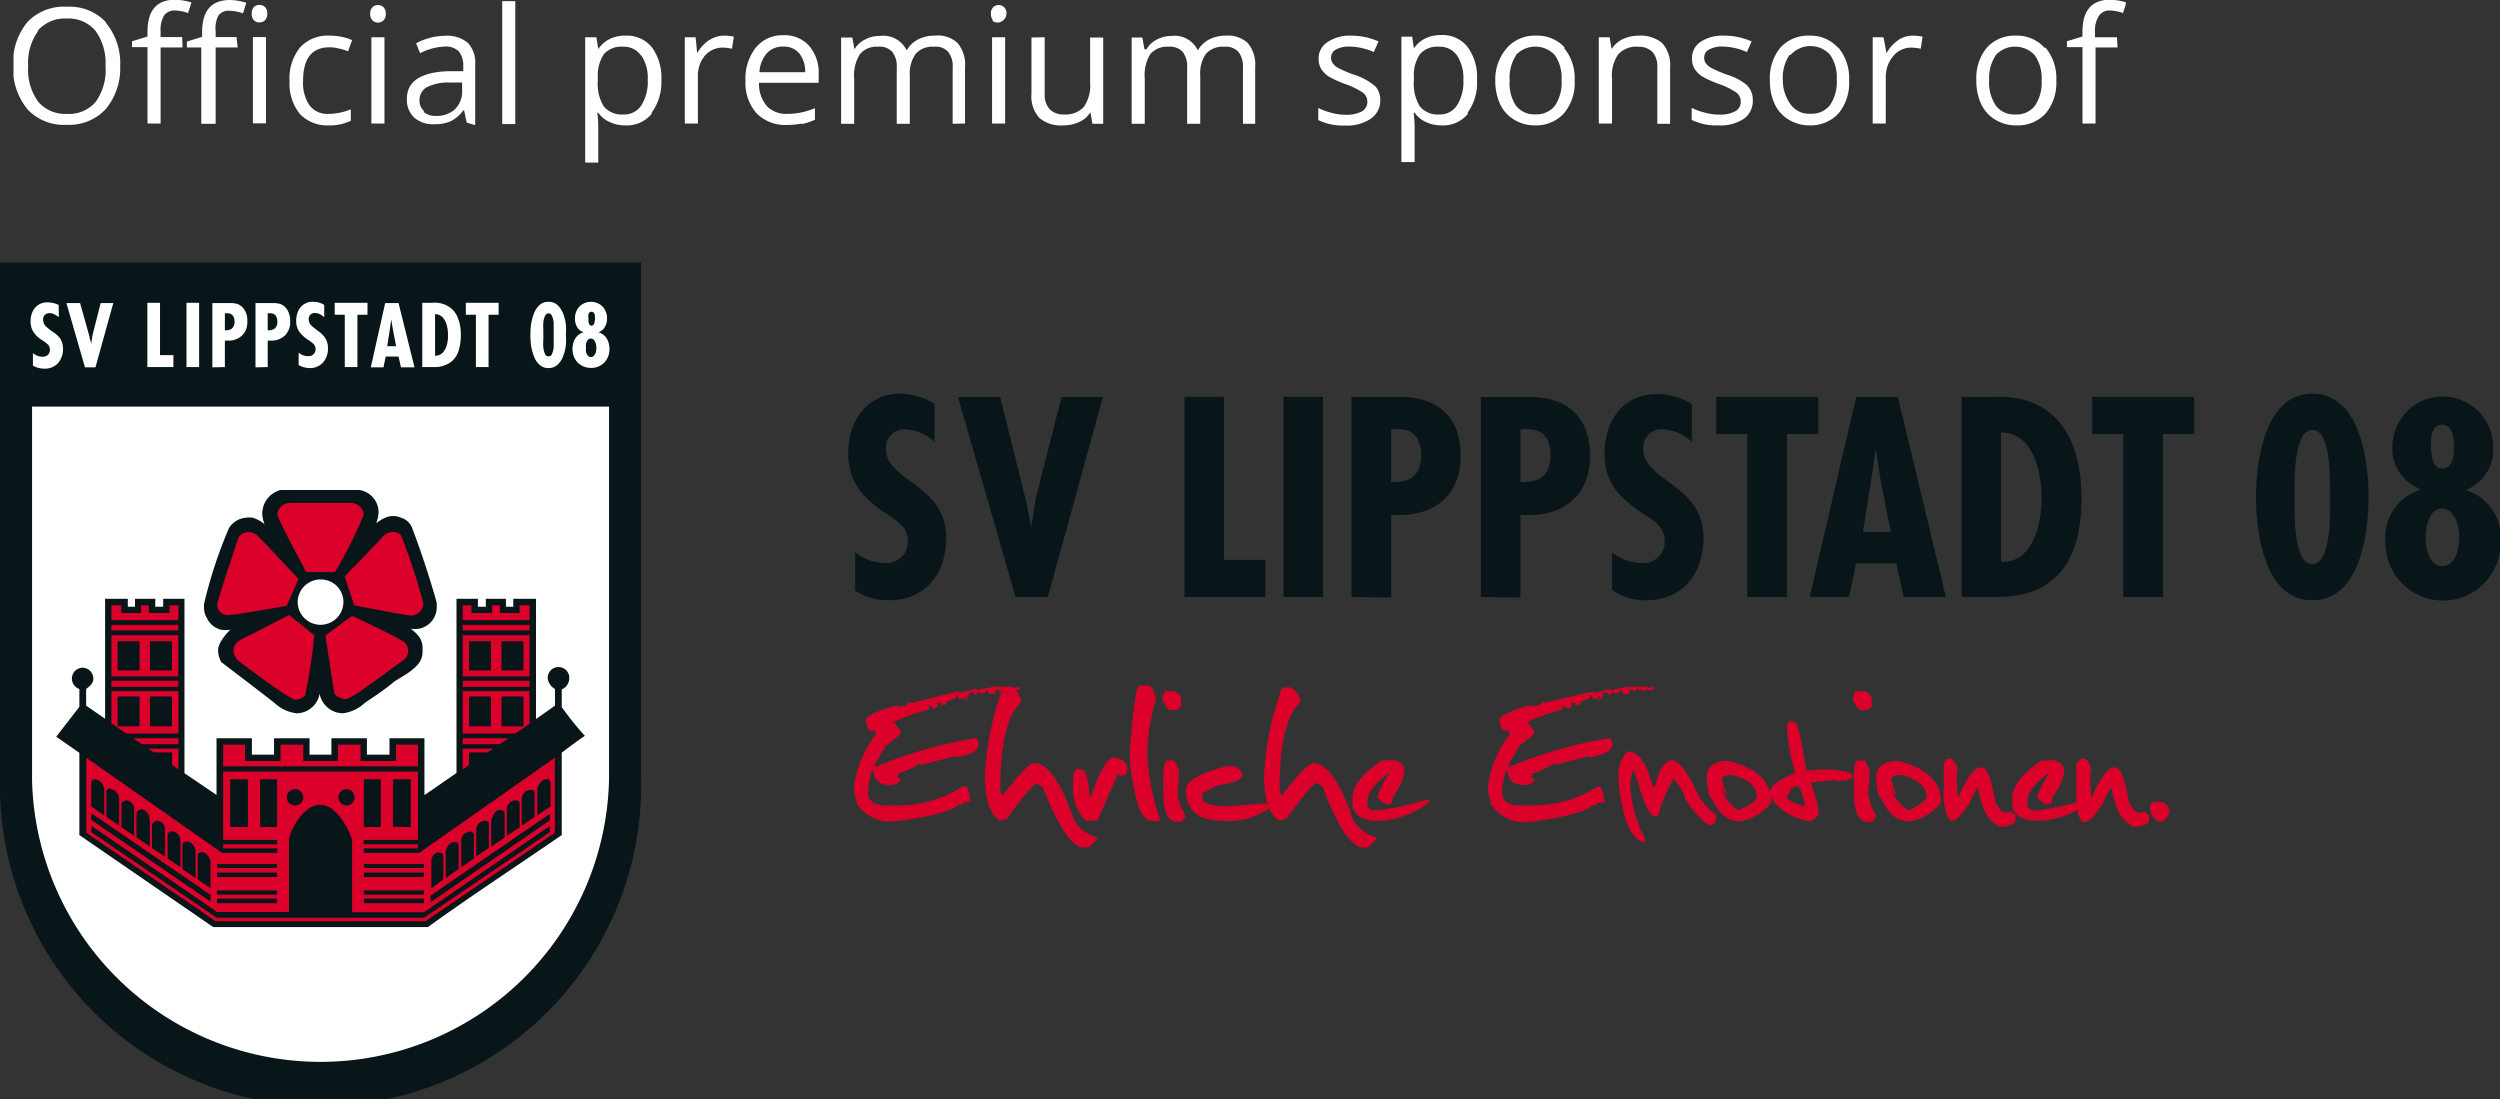 <svg id="Ebene_1" data-name="Ebene 1" xmlns="http://www.w3.org/2000/svg" xmlns:xlink="http://www.w3.org/1999/xlink" viewBox="0 0 173.88 76.45"><rect x="0" y="0" width="173.88" height="76.45" fill="#333333" stroke="none"/><defs><style>.cls-1{fill:none;}.cls-2{clip-path:url(#clip-path);}.cls-3{clip-path:url(#clip-path-2);}.cls-4{fill:#fff;}.cls-5{clip-path:url(#clip-path-3);}.cls-6{fill:#081519;}.cls-7{fill:#db002a;}</style><clipPath id="clip-path" transform="translate(-1 -1.92)"><rect class="cls-1" x="1" y="1.92" width="173.88" height="76.45"/></clipPath><clipPath id="clip-path-2" transform="translate(-1 -1.92)"><rect class="cls-1" x="1.94" y="1.92" width="146.91" height="11.31"/></clipPath><clipPath id="clip-path-3" transform="translate(-1 -1.92)"><rect class="cls-1" x="1" y="20.18" width="173.88" height="58.19"/></clipPath></defs><title>SVLippstadt08-LogoText_EN</title><g class="cls-2"><g class="cls-3"><path class="cls-4" d="M148.24,4.51h-1.53V4.12A1.86,1.86,0,0,1,147,3a.87.87,0,0,1,.76-.35,2.85,2.85,0,0,1,.9.18l.24-.74a4.29,4.29,0,0,0-1.12-.19c-1.29,0-1.94.74-1.94,2.22v.34l-1.08.33v.41h1.08v5.31h.91V5.22h1.53ZM139.8,5.76a1.85,1.85,0,0,1,2.72,0A2.8,2.8,0,0,1,143,7.51a2.87,2.87,0,0,1-.47,1.77,1.61,1.61,0,0,1-1.36.6,1.57,1.57,0,0,1-1.35-.61,2.84,2.84,0,0,1-.47-1.76,2.86,2.86,0,0,1,.46-1.75m3.39-.52a2.56,2.56,0,0,0-2-.84,2.59,2.59,0,0,0-2,.82,3.32,3.32,0,0,0-.74,2.29,3.73,3.73,0,0,0,.34,1.66,2.46,2.46,0,0,0,1,1.09,2.73,2.73,0,0,0,1.43.38,2.62,2.62,0,0,0,2.05-.83,3.33,3.33,0,0,0,.74-2.3,3.33,3.33,0,0,0-.74-2.27m-10.26-.52a2.54,2.54,0,0,0-.81.9h0L132,4.51h-.75v6h.91V7.3a2.21,2.21,0,0,1,.52-1.48,1.62,1.62,0,0,1,1.25-.59,3.46,3.46,0,0,1,.66.08l.13-.84A3.26,3.26,0,0,0,134,4.4a1.82,1.82,0,0,0-1,.32m-7.44,1a1.85,1.85,0,0,1,2.72,0,2.8,2.8,0,0,1,.47,1.74,2.87,2.87,0,0,1-.47,1.77,1.61,1.61,0,0,1-1.36.6,1.57,1.57,0,0,1-1.35-.61A2.84,2.84,0,0,1,125,7.51a2.86,2.86,0,0,1,.45-1.75m3.39-.52a2.56,2.56,0,0,0-2-.84,2.59,2.59,0,0,0-2,.82,3.32,3.32,0,0,0-.74,2.29,3.73,3.73,0,0,0,.34,1.66,2.46,2.46,0,0,0,1,1.09,2.73,2.73,0,0,0,1.43.38,2.62,2.62,0,0,0,2-.83,3.33,3.33,0,0,0,.74-2.3,3.33,3.33,0,0,0-.74-2.27m-6.31,2.65a4,4,0,0,0-1.45-.78,9.13,9.13,0,0,1-1.06-.45,1.19,1.19,0,0,1-.39-.32.63.63,0,0,1-.13-.41.62.62,0,0,1,.33-.56,1.85,1.85,0,0,1,1-.21,4.34,4.34,0,0,1,1.64.38l.33-.74a4.73,4.73,0,0,0-1.9-.4,2.76,2.76,0,0,0-1.65.43,1.34,1.34,0,0,0-.6,1.16,1.36,1.36,0,0,0,.18.71,1.74,1.74,0,0,0,.52.53,7.31,7.31,0,0,0,1.2.54,5.1,5.1,0,0,1,1.19.59.77.77,0,0,1,.3.6.74.74,0,0,1-.38.7,2.2,2.2,0,0,1-1.1.23,3.63,3.63,0,0,1-1-.13,4.68,4.68,0,0,1-.93-.34v.84a3.87,3.87,0,0,0,1.87.38,2.92,2.92,0,0,0,1.76-.46,1.51,1.51,0,0,0,.62-1.29,1.41,1.41,0,0,0-.37-1m-5.38,2.64V6.6a2.26,2.26,0,0,0-.55-1.68A2.31,2.31,0,0,0,115,4.4a2.63,2.63,0,0,0-1.13.24,1.94,1.94,0,0,0-.78.69h0l-.14-.82h-.75v6h.92V7.37a2.52,2.52,0,0,1,.44-1.68,1.69,1.69,0,0,1,1.38-.52,1.36,1.36,0,0,1,1,.37,1.57,1.57,0,0,1,.33,1.1v3.89ZM106.42,5.76a1.86,1.86,0,0,1,2.73,0,2.8,2.8,0,0,1,.46,1.74,2.87,2.87,0,0,1-.46,1.77,1.62,1.62,0,0,1-1.36.6,1.59,1.59,0,0,1-1.36-.61A2.84,2.84,0,0,1,106,7.51a2.86,2.86,0,0,1,.45-1.75m3.39-.52a2.55,2.55,0,0,0-2-.84,2.59,2.59,0,0,0-2,.82A3.32,3.32,0,0,0,105,7.51a3.87,3.87,0,0,0,.34,1.66,2.46,2.46,0,0,0,1,1.09,2.75,2.75,0,0,0,1.43.38,2.6,2.6,0,0,0,2-.83,3.28,3.28,0,0,0,.75-2.3,3.29,3.29,0,0,0-.75-2.27m-7.43.54a2.89,2.89,0,0,1,.44,1.72,3,3,0,0,1-.44,1.74,1.4,1.4,0,0,1-1.22.64,1.62,1.62,0,0,1-1.36-.55,3,3,0,0,1-.42-1.82v-.2a2.6,2.6,0,0,1,.42-1.62,1.58,1.58,0,0,1,1.33-.52,1.45,1.45,0,0,1,1.25.61m.72,4a3.55,3.55,0,0,0,.67-2.31,3.55,3.55,0,0,0-.66-2.29,2.2,2.2,0,0,0-1.84-.82,2.41,2.41,0,0,0-1.07.22,2,2,0,0,0-.82.71h0l-.12-.82h-.75v8.72h.92V10.76a8.86,8.86,0,0,0-.07-1h.07a2,2,0,0,0,.81.66,2.54,2.54,0,0,0,1.08.22,2.21,2.21,0,0,0,1.83-.82M96.61,7.89a4.14,4.14,0,0,0-1.45-.78,9.13,9.13,0,0,1-1.06-.45,1.19,1.19,0,0,1-.39-.32.63.63,0,0,1-.13-.41.62.62,0,0,1,.33-.56,1.85,1.85,0,0,1,1-.21,4.34,4.34,0,0,1,1.64.38l.33-.74A4.74,4.74,0,0,0,95,4.4a2.75,2.75,0,0,0-1.64.43A1.34,1.34,0,0,0,92.71,6a1.36,1.36,0,0,0,.18.71,1.74,1.74,0,0,0,.52.53,7.31,7.31,0,0,0,1.2.54,5.32,5.32,0,0,1,1.19.59.77.77,0,0,1,.3.6.76.76,0,0,1-.38.7,2.2,2.2,0,0,1-1.1.23,3.63,3.63,0,0,1-1-.13,4.68,4.68,0,0,1-.93-.34v.84a3.87,3.87,0,0,0,1.87.38,2.92,2.92,0,0,0,1.76-.46A1.51,1.51,0,0,0,97,8.89a1.41,1.41,0,0,0-.37-1M88.3,10.53V6.6a2.35,2.35,0,0,0-.51-1.68,2,2,0,0,0-1.53-.52,2.49,2.49,0,0,0-1.17.27,2,2,0,0,0-.78.75h0a1.79,1.79,0,0,0-1.85-1,2.2,2.2,0,0,0-1,.25,1.75,1.75,0,0,0-.72.68H80.6l-.15-.82h-.74v6h.91V7.37A2.8,2.8,0,0,1,81,5.69a1.52,1.52,0,0,1,1.26-.52,1.21,1.21,0,0,1,1,.36,1.66,1.66,0,0,1,.31,1.08v3.92h.91V7.17a2.35,2.35,0,0,1,.4-1.51,1.56,1.56,0,0,1,1.26-.49,1.21,1.21,0,0,1,1,.36,1.66,1.66,0,0,1,.31,1.08v3.92Zm-15.56-6V8.45a2.21,2.21,0,0,0,.55,1.67,2.27,2.27,0,0,0,1.64.52,2.58,2.58,0,0,0,1.14-.24,1.7,1.7,0,0,0,.77-.68h0l.14.81h.75v-6h-.91V7.67a2.61,2.61,0,0,1-.44,1.69,1.72,1.72,0,0,1-1.38.52,1.33,1.33,0,0,1-1-.37,1.52,1.52,0,0,1-.34-1.09V4.51ZM70,3.34a.56.56,0,0,0,.76,0A.6.6,0,0,0,71,2.88a.59.59,0,0,0-.16-.46.56.56,0,0,0-.76,0,.62.62,0,0,0-.16.46.64.64,0,0,0,.16.46m.83,1.17H70v6h.91Zm-2.79,6V6.6a2.35,2.35,0,0,0-.51-1.68A2,2,0,0,0,66,4.4a2.45,2.45,0,0,0-1.16.27,2,2,0,0,0-.78.75h0a1.8,1.8,0,0,0-1.85-1,2.14,2.14,0,0,0-1.05.25,1.72,1.72,0,0,0-.73.68h0l-.15-.82H59.5v6h.91V7.37a2.73,2.73,0,0,1,.4-1.68,1.48,1.48,0,0,1,1.25-.52,1.18,1.18,0,0,1,1,.36,1.6,1.6,0,0,1,.31,1.08v3.92h.91V7.17a2.35,2.35,0,0,1,.41-1.51,1.56,1.56,0,0,1,1.26-.49,1.17,1.17,0,0,1,1,.36,1.6,1.6,0,0,1,.31,1.08v3.92ZM56.58,5.62A2,2,0,0,1,57,6.94H53.82a2.19,2.19,0,0,1,.5-1.3,1.49,1.49,0,0,1,1.16-.48,1.37,1.37,0,0,1,1.1.46m.19,4.93a4.6,4.6,0,0,0,.91-.3V9.44a4.83,4.83,0,0,1-1.92.4,1.85,1.85,0,0,1-1.43-.55,2.37,2.37,0,0,1-.54-1.61h4.15V7.11a2.86,2.86,0,0,0-.66-2,2.28,2.28,0,0,0-1.79-.74,2.37,2.37,0,0,0-1.92.86,3.47,3.47,0,0,0-.72,2.31,3.17,3.17,0,0,0,.77,2.26,2.79,2.79,0,0,0,2.11.81,5.23,5.23,0,0,0,1-.09M50.3,4.72a2.74,2.74,0,0,0-.81.9h0l-.11-1.11h-.75v6h.91V7.3A2.21,2.21,0,0,1,50,5.82a1.64,1.64,0,0,1,1.25-.59,3.46,3.46,0,0,1,.66.08l.13-.84a3.14,3.14,0,0,0-.72-.07,1.85,1.85,0,0,0-1,.32M45.61,5.78a2.82,2.82,0,0,1,.44,1.72,3,3,0,0,1-.44,1.74,1.39,1.39,0,0,1-1.22.64A1.64,1.64,0,0,1,43,9.33a3,3,0,0,1-.42-1.82v-.2A2.67,2.67,0,0,1,43,5.69a1.6,1.6,0,0,1,1.34-.52,1.43,1.43,0,0,1,1.24.61m.73,4A3.61,3.61,0,0,0,47,7.51a3.61,3.61,0,0,0-.65-2.29A2.22,2.22,0,0,0,44.5,4.4a2.44,2.44,0,0,0-1.07.22,2.11,2.11,0,0,0-.82.71h0l-.13-.82H41.7v8.72h.91V10.76a7,7,0,0,0-.07-1h.07a1.94,1.94,0,0,0,.82.66,2.5,2.5,0,0,0,1.07.22,2.23,2.23,0,0,0,1.84-.82M36.84,2h-.91v8.55h.91ZM30.48,9.63a.93.93,0,0,1-.3-.75A1,1,0,0,1,30.66,8a3.23,3.23,0,0,1,1.57-.34l.91,0v.54a1.71,1.71,0,0,1-.49,1.31,1.84,1.84,0,0,1-1.33.47,1.26,1.26,0,0,1-.84-.26m3.57.9V6.42a2,2,0,0,0-.52-1.53,2.27,2.27,0,0,0-1.59-.48,4.37,4.37,0,0,0-2,.52l.28.69a4.06,4.06,0,0,1,1.7-.46,1.29,1.29,0,0,1,1,.34,1.57,1.57,0,0,1,.3,1v.37l-1,0c-1.94.06-2.92.7-2.92,1.92a1.69,1.69,0,0,0,.51,1.31,2,2,0,0,0,1.41.46,2.79,2.79,0,0,0,1.11-.2,2.47,2.47,0,0,0,.9-.77h.05l.18.86ZM26.91,3.34a.52.52,0,0,0,.38.15.54.54,0,0,0,.38-.15.6.6,0,0,0,.16-.46.59.59,0,0,0-.16-.46.54.54,0,0,0-.38-.15.52.52,0,0,0-.38.15.59.59,0,0,0-.16.46.6.6,0,0,0,.16.46m.83,1.17h-.91v6h.91ZM25.4,10.33V9.52a4,4,0,0,1-1.54.32,1.55,1.55,0,0,1-1.33-.59,2.77,2.77,0,0,1-.45-1.7c0-1.56.61-2.34,1.84-2.34a2.58,2.58,0,0,1,.63.08,3.94,3.94,0,0,1,.66.2l.28-.78a3.62,3.62,0,0,0-.68-.22,4.28,4.28,0,0,0-.87-.09,2.6,2.6,0,0,0-2.07.82,3.4,3.4,0,0,0-.73,2.34,3.36,3.36,0,0,0,.71,2.28,2.61,2.61,0,0,0,2,.8,3.26,3.26,0,0,0,1.52-.31m-6.71-7a.54.54,0,0,0,.39.15.55.55,0,0,0,.38-.15.64.64,0,0,0,.16-.46.62.62,0,0,0-.16-.46.55.55,0,0,0-.38-.15.54.54,0,0,0-.39.15.62.62,0,0,0-.15.46.64.64,0,0,0,.15.46m.84,1.17h-.91v6h.91Zm-5.83,0H12.17V4.12A2,2,0,0,1,12.41,3a.89.89,0,0,1,.77-.35,2.85,2.85,0,0,1,.9.18l.24-.74a4.36,4.36,0,0,0-1.13-.19c-1.29,0-1.93.74-1.93,2.22v.34l-1.08.33v.41h1.08v5.31h.91V5.22H13.7Zm3.78,0H16V4.12A2,2,0,0,1,16.19,3,.89.89,0,0,1,17,2.67a2.85,2.85,0,0,1,.9.18l.23-.74A4.23,4.23,0,0,0,17,1.92c-1.29,0-1.94.74-1.94,2.22v.34L14,4.81v.41H15v5.31H16V5.22h1.53ZM3.63,4.05a2.48,2.48,0,0,1,2-.84,2.45,2.45,0,0,1,2,.84A3.81,3.81,0,0,1,8.34,6.5,3.82,3.82,0,0,1,7.66,9a2.42,2.42,0,0,1-2,.84,2.46,2.46,0,0,1-2-.84,3.78,3.78,0,0,1-.7-2.48,3.73,3.73,0,0,1,.7-2.45m4.73-.58a3.43,3.43,0,0,0-2.7-1.1A3.51,3.51,0,0,0,2.91,3.45a4.44,4.44,0,0,0-1,3,4.5,4.5,0,0,0,1,3.07,3.47,3.47,0,0,0,2.74,1.08,3.45,3.45,0,0,0,2.71-1.1,4.44,4.44,0,0,0,1-3,4.4,4.4,0,0,0-1-3" transform="translate(-1 -1.92)"/></g></g><g class="cls-5"><path class="cls-6" d="M1,50.27V20.17H45.59V56.08A22.3,22.3,0,1,1,1,56.07Z" transform="translate(-1 -1.92)"/><path class="cls-4" d="M3.23,56.2v-26H43.36V56.1a20.07,20.07,0,0,1-40.13.1" transform="translate(-1 -1.92)"/><path class="cls-6" d="M8.31,43.57H9.89v.55h.5v-.55H11.8v.55h.55v-.55h1.48V55.7l2.23,1.51V53.27h2.46v1.14h1.54V53.27h2.47v1.14h1.52V53.27h2.47v1.14h1.57V53.27h2.43v3.92a.06.06,0,0,0,.05,0l2.18-1.51V43.57h1.49v.55h.55v-.55h1.4v.55h.51v-.55h1.58l0,8.36L39.6,51V49.84a1,1,0,0,1-.5-.69.75.75,0,1,1,1.49,0,.84.84,0,0,1-.52.72v1.23a21.25,21.25,0,0,0,1.61,2c-.53.35-1.07.76-1.61,1.17V60c-3.09,2.13-6.22,4.17-9.31,6.4H15.83L6.52,60V54.28L4.91,53.16l1.61-2.08V49.84a.76.76,0,0,1,.21-1.48.76.76,0,0,1,.76.79c0,.33-.31.54-.5.69V51l1.32.91Z" transform="translate(-1 -1.92)"/><path class="cls-7" d="M7,54.62l9.44,6.62h3.85v-.31H16.52v-.29h3.76v-.3H16.52V55.58H30.07v4.76H26.3v.3h3.77v.29H26.3v.31h3.86l9.43-6.62v5.22c-3,2.06-6,4.12-9,6.15H16L7,59.84Z" transform="translate(-1 -1.92)"/><path class="cls-6" d="M16.41,48a1.63,1.63,0,0,1-.24-.86c0-.63.85-1.42.85-1.42a2.59,2.59,0,0,1-.64,0,1.49,1.49,0,0,1-1-.83,1.4,1.4,0,0,1-.18-.52,2.36,2.36,0,0,1,0-.48,31.75,31.75,0,0,1,1.72-5.23,1.52,1.52,0,0,1,1.19-.73,1.48,1.48,0,0,1,.47,0,2.26,2.26,0,0,1,.82.45,2.43,2.43,0,0,1-.16-.68A1.71,1.71,0,0,1,20.51,36H26a1.58,1.58,0,0,1,1.33,1.63,2.88,2.88,0,0,1-.16.68,2.66,2.66,0,0,1,.81-.45,1.38,1.38,0,0,1,.92.07,1.2,1.2,0,0,1,.75.67c.64,1.69,1.22,3.44,1.72,5.22a3.38,3.38,0,0,1,0,.47,1.52,1.52,0,0,1-1.23,1.36,2.24,2.24,0,0,1-.58,0,2.56,2.56,0,0,1,.63.62,1.42,1.42,0,0,1,.19.52,3.31,3.31,0,0,1,0,.57c0,1-1.55,1.65-2,2-.61.51-1.34,1-2,1.44a2.68,2.68,0,0,1-1.54.73,1.67,1.67,0,0,1-1.61-1.36,1.64,1.64,0,0,1-1.61,1.36,2.7,2.7,0,0,1-1.54-.73c-1.28-1-3.73-2.86-3.73-2.86" transform="translate(-1 -1.92)"/><path class="cls-6" d="M7.66,56.13a.76.76,0,0,1,.59.79v1.72L7.34,58V56.34a.26.26,0,0,1,.32-.21" transform="translate(-1 -1.92)"/><rect class="cls-6" x="16.01" y="54.2" width="1.23" height="3.32"/><rect class="cls-6" x="18.09" y="54.2" width="1.18" height="3.32"/><rect class="cls-6" x="25.31" y="54.2" width="1.18" height="3.32"/><rect class="cls-6" x="27.34" y="54.2" width="1.23" height="3.32"/><path class="cls-6" d="M39,56.12a.28.28,0,0,1,.29.15V58l-.92.63V56.92c0-.33.27-.8.63-.8" transform="translate(-1 -1.92)"/><path class="cls-6" d="M21.49,56.81a.57.57,0,1,1-.54.55.56.56,0,0,1,.54-.55" transform="translate(-1 -1.92)"/><path class="cls-6" d="M25.09,56.81a.57.57,0,1,1,0,1.14.57.57,0,0,1-.55-.59.56.56,0,0,1,.59-.55" transform="translate(-1 -1.92)"/><path class="cls-6" d="M8.72,56.79a.76.76,0,0,1,.57.68v1.88l-.89-.61V57a.26.26,0,0,1,.32-.25" transform="translate(-1 -1.92)"/><path class="cls-6" d="M37.87,56.86c.09,0,.31,0,.31.19v1.69l-.89.61V57.46a.65.65,0,0,1,.58-.6" transform="translate(-1 -1.92)"/><path class="cls-6" d="M9.83,57.59a.58.58,0,0,1,.5.54v1.93l-.88-.6V57.84c0-.16.23-.26.38-.25" transform="translate(-1 -1.92)"/><path class="cls-6" d="M36.84,57.58c.12,0,.3.06.3.19v1.69l-.89.6V58.13a.65.65,0,0,1,.59-.55" transform="translate(-1 -1.92)"/><path class="cls-6" d="M23.29,57.9c1.29,0,2.2,2.24,2.2,2.47v5h5l8.75-6v.43l-8.75,5.95H16.07L7.34,59.79v-.44l8.76,6h5v-5c0-.47.91-2.47,2.19-2.47" transform="translate(-1 -1.92)"/><path class="cls-6" d="M10.71,58.24c.23-.11.51.15.59.29a.88.88,0,0,1,.12.51v1.77l-.93-.65V58.51c0-.13.1-.21.22-.27" transform="translate(-1 -1.92)"/><path class="cls-6" d="M35.79,58.25a.28.28,0,0,1,.31.25v1.67l-.94.64V59.17c0-.29.2-.92.63-.92" transform="translate(-1 -1.92)"/><polygon class="cls-6" points="6.34 56.55 14.64 62.24 14.64 62.71 6.34 57.02 6.34 56.55"/><polygon class="cls-6" points="38.25 56.6 38.24 57.06 29.95 62.75 29.95 62.29 38.25 56.6"/><path class="cls-6" d="M11.94,59a.6.6,0,0,1,.53.66v1.85l-.9-.61V59.32a.39.39,0,0,1,.37-.31" transform="translate(-1 -1.92)"/><path class="cls-6" d="M34.7,59a.35.35,0,0,1,.31.13v1.75l-.89.61V59.67A.66.66,0,0,1,34.7,59" transform="translate(-1 -1.92)"/><path class="cls-6" d="M13,59.74a.65.65,0,0,1,.55.58v1.92l-.89-.61V59.94a.35.35,0,0,1,.34-.2" transform="translate(-1 -1.92)"/><path class="cls-6" d="M33.66,59.76a.28.28,0,0,1,.3.18v1.69l-.88.61V60.32a.64.64,0,0,1,.58-.56" transform="translate(-1 -1.92)"/><path class="cls-6" d="M14.19,60.49a.74.74,0,0,1,.41.72V63l-.91-.63V60.61a.38.38,0,0,1,.5-.12" transform="translate(-1 -1.92)"/><path class="cls-6" d="M32.59,60.48a.35.35,0,0,1,.31.15v1.73L32,63V61.21c0-.29.25-.73.61-.73" transform="translate(-1 -1.92)"/><path class="cls-6" d="M15.06,61.19c.27,0,.52.36.58.61v1.9l-.89-.61V61.36c0-.08.1-.17.31-.17" transform="translate(-1 -1.92)"/><path class="cls-6" d="M31.52,61.2a.46.46,0,0,1,.31.16v1.73L31,63.7V61.8c0-.28.25-.64.57-.6" transform="translate(-1 -1.92)"/><rect class="cls-6" x="15.09" y="60.1" width="4.18" height="0.27"/><rect class="cls-6" x="25.31" y="60.1" width="4.18" height="0.27"/><rect class="cls-6" x="15.09" y="60.69" width="4.18" height="0.31"/><rect class="cls-6" x="25.31" y="60.69" width="4.18" height="0.31"/><rect class="cls-6" x="15.09" y="61.93" width="4.18" height="0.29"/><rect class="cls-6" x="25.31" y="61.93" width="4.18" height="0.29"/><rect class="cls-6" x="15.09" y="62.5" width="4.18" height="0.32"/><rect class="cls-6" x="25.31" y="62.5" width="4.18" height="0.32"/><polygon class="cls-7" points="32.18 52.07 34.3 52.07 33.91 52.33 32.62 52.33 32.62 53.21 32.18 53.51 32.18 52.07"/><polygon class="cls-7" points="10.31 52.07 12.41 52.07 12.41 53.51 11.97 53.2 11.97 52.33 10.7 52.33 10.31 52.07"/><polygon class="cls-7" points="32.18 51.35 35.35 51.35 34.74 51.76 32.18 51.76 32.18 51.35"/><polygon class="cls-7" points="9.27 51.35 12.41 51.35 12.41 51.76 9.87 51.76 9.27 51.35"/><polygon class="cls-7" points="32.18 48.07 36.83 48.07 36.83 50.34 35.83 51.02 32.18 51.02 32.18 48.07"/><polygon class="cls-7" points="7.75 48.07 12.41 48.07 12.41 51.02 8.78 51.02 7.75 50.31 7.75 48.07"/><rect class="cls-7" x="32.18" y="47.35" width="4.65" height="0.42"/><rect class="cls-7" x="7.75" y="47.35" width="4.65" height="0.42"/><rect class="cls-7" x="32.18" y="44.18" width="4.65" height="2.87"/><rect class="cls-7" x="7.75" y="44.18" width="4.65" height="2.87"/><rect class="cls-7" x="32.18" y="43.46" width="4.65" height="0.39"/><rect class="cls-7" x="7.75" y="43.46" width="4.65" height="0.39"/><path class="cls-7" d="M25.48,44.76S28.05,45.93,29,46.5a.82.82,0,0,1,.39.74c0,.46-.45.68-.76.9-.51.36-1,.75-1.49,1.1-.08,0-1.66,1.3-2.12,1.3-.23,0-.7-.17-.76-.42s-.63-4-.63-4Z" transform="translate(-1 -1.92)"/><path class="cls-7" d="M21.1,44.69l1.76,1.41a37.33,37.33,0,0,1-.63,4.15c-.06.17-.46.34-.66.34-.42,0-3.4-2.27-4-2.72a1.07,1.07,0,0,1-.33-.68c0-.63.59-.83,1.11-1.08l2.76-1.42" transform="translate(-1 -1.92)"/><polygon class="cls-7" points="32.18 42.1 32.79 42.1 32.79 42.64 34.23 42.64 34.23 42.1 34.77 42.1 34.77 42.64 36.14 42.64 36.14 42.1 36.83 42.1 36.83 43.13 32.18 43.13 32.18 42.1"/><polygon class="cls-7" points="7.75 42.1 8.44 42.1 8.44 42.64 9.81 42.64 9.81 42.1 10.35 42.1 10.35 42.64 11.79 42.64 11.79 42.1 12.41 42.1 12.41 43.13 7.75 43.13 7.75 42.1"/><path class="cls-4" d="M23.45,42.23a1.56,1.56,0,0,1,1.43,1.43,1.59,1.59,0,1,1-3.17,0,1.59,1.59,0,0,1,1.74-1.43" transform="translate(-1 -1.92)"/><path class="cls-7" d="M28.33,38.93c.25,0,.5.07.59.29a42.71,42.71,0,0,1,1.53,4.66.91.91,0,0,1-.81.86c-.36,0-4-.72-4-.72l-.67-2s2.17-2.22,2.74-2.87a1.11,1.11,0,0,1,.65-.24" transform="translate(-1 -1.92)"/><path class="cls-7" d="M18.33,38.93a.92.92,0,0,1,.52.19c.62.6,2.91,3.07,2.91,3.07l-.82,1.87s-3.55.63-4,.63a.74.74,0,0,1-.84-.72c0-.22,1.1-3.47,1.47-4.62a.79.79,0,0,1,.72-.42" transform="translate(-1 -1.92)"/><path class="cls-7" d="M21.06,36.9h4.41a.91.91,0,0,1,.83.81,29.75,29.75,0,0,1-2,4h-2s-2-3.69-2-4a.81.81,0,0,1,.78-.79" transform="translate(-1 -1.92)"/><polygon class="cls-7" points="15.52 51.79 17.04 51.79 17.04 52.93 19.51 52.93 19.51 51.79 21.09 51.79 21.09 52.93 23.5 52.93 23.5 51.79 25.08 51.79 25.08 52.93 27.54 52.93 27.54 51.79 29.07 51.79 29.07 53.3 15.52 53.3 15.52 51.79"/><rect class="cls-6" x="32.62" y="44.6" width="1.53" height="2.03"/><rect class="cls-6" x="34.88" y="44.6" width="1.53" height="2.03"/><rect class="cls-6" x="32.62" y="48.44" width="1.53" height="2.08"/><rect class="cls-6" x="34.88" y="48.44" width="1.53" height="2.08"/><rect class="cls-6" x="8.18" y="44.6" width="1.53" height="2.03"/><rect class="cls-6" x="10.43" y="44.6" width="1.53" height="2.03"/><rect class="cls-6" x="8.18" y="48.44" width="1.53" height="2.08"/><rect class="cls-6" x="10.43" y="48.44" width="1.53" height="2.08"/><path class="cls-4" d="M5.08,23.13A1.43,1.43,0,0,0,4.7,23a1.75,1.75,0,0,0-.4-.05,1.08,1.08,0,0,0-.64.18,1.1,1.1,0,0,0-.4.48,1.54,1.54,0,0,0-.13.65,1.26,1.26,0,0,0,.22.78,2,2,0,0,0,.6.55,3.38,3.38,0,0,1,.36.27.5.5,0,0,1,.16.38.47.47,0,0,1-.14.36.52.52,0,0,1-.37.13,1,1,0,0,1-.35-.06,1.72,1.72,0,0,1-.32-.18v.85a1.17,1.17,0,0,0,.36.16,1.44,1.44,0,0,0,.4.06,1.23,1.23,0,0,0,1-.4,1.48,1.48,0,0,0,.33-1,1.28,1.28,0,0,0-.21-.72A2,2,0,0,0,4.67,25c-.18-.13-.33-.25-.47-.37A.64.64,0,0,1,4,24.14a.42.42,0,0,1,.12-.32.45.45,0,0,1,.33-.12.69.69,0,0,1,.34.09,1.21,1.21,0,0,1,.3.2Z" transform="translate(-1 -1.92)"/><path class="cls-4" d="M5.62,23l1.29,4.47h.73L8.88,23H8l-.54,2.13a2.66,2.66,0,0,0-.07.39l-.06.39h0c0-.13,0-.25-.07-.38a2.74,2.74,0,0,0-.09-.39L6.57,23Z" transform="translate(-1 -1.92)"/><polygon class="cls-4" points="10.25 21.06 10.25 25.53 12.06 25.53 12.06 24.7 11.13 24.7 11.13 21.06 10.25 21.06"/><rect class="cls-4" x="12.97" y="21.06" width="0.88" height="4.47"/><path class="cls-4" d="M16.64,27.45V25.61h.19a1.37,1.37,0,0,0,1-.35,1.27,1.27,0,0,0,.37-1,1.33,1.33,0,0,0-.21-.81,1,1,0,0,0-.48-.39A1.71,1.71,0,0,0,17,23c-.16,0-.26,0-.32,0h-.91v4.47Zm0-3.74h.16a.46.46,0,0,1,.4.17.68.68,0,0,1,.11.41.58.58,0,0,1-.18.48.72.72,0,0,1-.49.12Z" transform="translate(-1 -1.92)"/><path class="cls-4" d="M19.62,27.45V25.61h.19a1.37,1.37,0,0,0,1-.35,1.27,1.27,0,0,0,.37-1,1.4,1.4,0,0,0-.21-.81,1,1,0,0,0-.48-.39A1.71,1.71,0,0,0,20,23c-.16,0-.26,0-.32,0h-.91v4.47Zm0-3.74h.16a.46.46,0,0,1,.4.17.76.76,0,0,1,.11.41.58.58,0,0,1-.18.48.72.72,0,0,1-.49.12Z" transform="translate(-1 -1.92)"/><path class="cls-4" d="M23.55,23.13a1.37,1.37,0,0,0-.37-.17,1.84,1.84,0,0,0-.41-.05,1.08,1.08,0,0,0-.64.18,1.1,1.1,0,0,0-.4.48,1.71,1.71,0,0,0-.13.65,1.33,1.33,0,0,0,.22.78,2.29,2.29,0,0,0,.6.55,3.38,3.38,0,0,1,.36.27.5.5,0,0,1,.17.38.48.48,0,0,1-.51.49,1,1,0,0,1-.36-.06,1.39,1.39,0,0,1-.31-.18v.85a1,1,0,0,0,.36.16,1.44,1.44,0,0,0,.4.06,1.22,1.22,0,0,0,.95-.4,1.48,1.48,0,0,0,.33-1,1.28,1.28,0,0,0-.21-.72,2,2,0,0,0-.46-.45,4.92,4.92,0,0,1-.46-.37.57.57,0,0,1-.21-.45.41.41,0,0,1,.44-.44.73.73,0,0,1,.35.09,1.37,1.37,0,0,1,.29.2Z" transform="translate(-1 -1.92)"/><polygon class="cls-4" points="23.28 21.06 23.28 21.89 23.98 21.89 23.98 25.53 24.86 25.53 24.86 21.89 25.56 21.89 25.56 21.06 23.28 21.06"/><path class="cls-4" d="M27.79,23l-1,4.47h.88l.16-.75h.89l.17.75h.94L28.72,23Zm.76,3h-.62l.19-1.2.09-.67h0l.11.67Z" transform="translate(-1 -1.92)"/><path class="cls-4" d="M31.16,27.45a1.92,1.92,0,0,0,1.11-.29,1.49,1.49,0,0,0,.6-.77,3.33,3.33,0,0,0,.18-1.14,3,3,0,0,0-.29-1.41,1.6,1.6,0,0,0-.66-.66,1.79,1.79,0,0,0-.68-.2,2,2,0,0,0-.37,0h-.68v4.47Zm.1-.79V23.77a.73.73,0,0,1,.56.26,1.35,1.35,0,0,1,.27.58,2.43,2.43,0,0,1,.07.63,2.34,2.34,0,0,1-.07.63,1.29,1.29,0,0,1-.28.56.7.7,0,0,1-.55.23" transform="translate(-1 -1.92)"/><polygon class="cls-4" points="32.4 21.06 32.4 21.89 33.1 21.89 33.1 25.53 33.98 25.53 33.98 21.89 34.68 21.89 34.68 21.06 32.4 21.06"/><path class="cls-4" d="M39.15,22.91a.89.89,0,0,0-.65.25,1.54,1.54,0,0,0-.38.6,4,4,0,0,0-.19.76,6.06,6.06,0,0,0,0,1.39,3.75,3.75,0,0,0,.19.75,1.51,1.51,0,0,0,.38.61.89.89,0,0,0,.65.25.92.92,0,0,0,.65-.25,1.63,1.63,0,0,0,.38-.61,3.16,3.16,0,0,0,.18-.75,4.41,4.41,0,0,0,0-.7,4.35,4.35,0,0,0,0-.69,3.36,3.36,0,0,0-.18-.76,1.67,1.67,0,0,0-.38-.6.92.92,0,0,0-.65-.25m0,.8a.3.3,0,0,1,.25.2,1.66,1.66,0,0,1,.11.44c0,.18,0,.35,0,.51v.71c0,.16,0,.33,0,.5a1.65,1.65,0,0,1-.11.45.26.26,0,0,1-.5,0,1.35,1.35,0,0,1-.11-.45,2.89,2.89,0,0,1,0-.5v-.71a3.08,3.08,0,0,1,0-.51,1.35,1.35,0,0,1,.11-.44.3.3,0,0,1,.25-.2" transform="translate(-1 -1.92)"/><path class="cls-4" d="M42.16,24.58a.19.19,0,0,1-.16-.09.48.48,0,0,1-.07-.21,1.62,1.62,0,0,1,0-.21.83.83,0,0,1,0-.3.22.22,0,0,1,.2-.17.25.25,0,0,1,.23.18,1.36,1.36,0,0,1,0,.5.48.48,0,0,1-.07.21.23.23,0,0,1-.19.09m0,.89a.28.28,0,0,1,.23.12.89.89,0,0,1,.12.26,1.19,1.19,0,0,1,0,.53.53.53,0,0,1-.12.25.26.26,0,0,1-.23.12.27.27,0,0,1-.23-.11.56.56,0,0,1-.11-.26.8.8,0,0,1,0-.26.83.83,0,0,1,0-.27.56.56,0,0,1,.11-.26.25.25,0,0,1,.23-.12m.51-.43a.88.88,0,0,0,.46-.38,1.1,1.1,0,0,0,.15-.57,1.2,1.2,0,0,0-.3-.84,1.15,1.15,0,0,0-1.63,0,1.2,1.2,0,0,0-.3.84,1.14,1.14,0,0,0,.15.58.8.8,0,0,0,.46.36h0a1,1,0,0,0-.6.45,1.42,1.42,0,0,0-.18.74,1.34,1.34,0,0,0,.36.92,1.31,1.31,0,0,0,.93.37,1.28,1.28,0,0,0,.92-.37,1.34,1.34,0,0,0,.36-.92,1.45,1.45,0,0,0-.18-.74,1,1,0,0,0-.6-.45h0Z" transform="translate(-1 -1.92)"/><path class="cls-6" d="M66,32.66a3.16,3.16,0,0,0-2-.88,1.27,1.27,0,0,0-1.38,1.36c0,2.29,4.19,2.42,4.19,6.19,0,2.47-1.42,4.34-4,4.34A4.22,4.22,0,0,1,60.48,43V40.34a3.49,3.49,0,0,0,2.08.74,1.49,1.49,0,0,0,1.59-1.51c0-1.07-.85-1.48-1.62-2C60.94,36.47,60,35.43,60,33.4c0-2.19,1.28-4.1,3.64-4.1A4.69,4.69,0,0,1,66,30Z" transform="translate(-1 -1.92)"/><path class="cls-6" d="M70.56,29.53l1.66,6.68c.24.79.33,1.59.5,2.38h0c.15-.81.21-1.61.43-2.42l1.68-6.64h2.88L73.88,43.44H71.63l-4-13.91Z" transform="translate(-1 -1.92)"/><polygon class="cls-6" points="85.13 27.6 85.13 38.94 88.01 38.94 88.01 41.52 82.38 41.52 82.38 27.6 85.13 27.6"/><rect class="cls-6" x="89.27" y="27.6" width="2.75" height="13.92"/><path class="cls-6" d="M95,43.44V29.53h2.87c.59,0,4.72-.37,4.72,4.11,0,2.6-1.68,4.1-4.23,4.1l-.6,0v5.74Zm2.76-8c1.32.05,2.08-.44,2.08-1.86,0-1-.39-1.81-1.57-1.81h-.51Z" transform="translate(-1 -1.92)"/><path class="cls-6" d="M104,43.44V29.53h2.86c.6,0,4.73-.37,4.73,4.11,0,2.6-1.68,4.1-4.23,4.1l-.61,0v5.74Zm2.75-8c1.33.05,2.09-.44,2.09-1.86,0-1-.39-1.81-1.57-1.81h-.52Z" transform="translate(-1 -1.92)"/><path class="cls-6" d="M118.67,32.66a3.11,3.11,0,0,0-2-.88,1.27,1.27,0,0,0-1.38,1.36c0,2.29,4.19,2.42,4.19,6.19,0,2.47-1.43,4.34-4,4.34a4.17,4.17,0,0,1-2.36-.71V40.34a3.47,3.47,0,0,0,2.08.74,1.49,1.49,0,0,0,1.59-1.51c0-1.07-.85-1.48-1.62-2-1.59-1.07-2.57-2.11-2.57-4.14,0-2.19,1.27-4.1,3.64-4.1a4.63,4.63,0,0,1,2.43.69Z" transform="translate(-1 -1.92)"/><polygon class="cls-6" points="126.46 27.6 126.46 30.19 124.28 30.19 124.28 41.52 121.53 41.52 121.53 30.19 119.37 30.19 119.37 27.6 126.46 27.6"/><path class="cls-6" d="M133,29.53l3.34,13.91H133.4l-.51-2.34H130.1l-.5,2.34h-2.73l3.23-13.91Zm-1.22,5.68-.32-2.1h0l-.3,2.1-.59,3.71h1.94Z" transform="translate(-1 -1.92)"/><path class="cls-6" d="M137.44,43.44V29.53h2.09c.48,0,6.24-.71,6.24,7.07,0,4-1.53,6.84-5.87,6.84ZM143,36.58c0-1.77-.55-4.58-2.83-4.58v9c2.22.11,2.83-2.66,2.83-4.39" transform="translate(-1 -1.92)"/><polygon class="cls-6" points="152.61 27.6 152.61 30.19 150.44 30.19 150.44 41.52 147.68 41.52 147.68 30.19 145.52 30.19 145.52 27.6 152.61 27.6"/><path class="cls-6" d="M165.74,36.49c0,2.45-.57,7.18-3.91,7.18s-3.92-4.73-3.92-7.18.58-7.19,3.92-7.19,3.91,4.73,3.91,7.19m-5.15,0c0,.9-.13,4.67,1.24,4.67s1.23-3.77,1.23-4.67.13-4.67-1.23-4.67-1.24,3.76-1.24,4.67" transform="translate(-1 -1.92)"/><path class="cls-6" d="M169.3,35.91A2.93,2.93,0,0,1,167.4,33a3.49,3.49,0,1,1,7,0,3,3,0,0,1-1.9,3v0a3.48,3.48,0,0,1,2.42,3.69,4,4,0,1,1-8,0A3.46,3.46,0,0,1,169.3,36Zm.41,3.38c0,.72.2,2,1.16,2s1.18-1.3,1.18-2-.29-2-1.2-2-1.14,1.29-1.14,2m1.12-4.78c.85,0,.85-1,.85-1.57s-.09-1.48-.85-1.48-.75,1-.75,1.46.07,1.59.75,1.59" transform="translate(-1 -1.92)"/><path class="cls-7" d="M70.16,49.68v.09l.07-.09h1.08l.31.09.31-.09v.17l-.23.09v-.09l-.08.09h-.08l-.07-.09h-.08l-.08.09V50l-.54-.18-.23.26h-.08l.08-.08v-.09h-.31v.26h-.45l-.08-.26-.38.26h-.08L69,50c0,.17-.05.25-.16.25l-.15-.17v.09l-.08-.09h-.23c0,.3-.08.48-.23.52h-.08l.16-.25h-.16v.17h-.31q-.15,0-.15-.27h-.08c0,.21-.23.35-.69.44,0,.17,0,.26-.16.26h-.23V50.8h-.3l.07.09V51l-.14.18h-.16L65.7,51h-.15l.07.08v.18a15.52,15.52,0,0,0-2.46.87l.46.6V53l-1,.78-.77,1.3v.17h.08a30.6,30.6,0,0,1,7-2l.15.35c0,.51-.53.83-1.61,1l-.08-.08-2.31.6L65,55a5,5,0,0,1-1.47.69l-.15.26V56c.15,0,.23.06.23.18s-.21.28-.62.35c-.81,0-1.22-.35-1.22-1h-.16l-.23,1.12v.44c0,.58.46.86,1.38.86h.62A8.73,8.73,0,0,0,68,56.61h.15c.09,0,.19.21.31.61h-.08l.16.44h-.08l-.39.08L68,57.66c0,.17-.06.25-.16.25l-.08-.08c-.57.52-2.09.92-4.54,1.22a2.78,2.78,0,0,1-2.61-1.22l-.23-1A7.31,7.31,0,0,1,61.93,53V52.8l-.31-.09-.07.09a1.08,1.08,0,0,1-.31-.69v-.26A5.94,5.94,0,0,1,63.39,51l.23.08c.36-.06.54-.17.54-.34l.23.08L67.62,50l.23.08,1.08-.26v.09Z" transform="translate(-1 -1.92)"/><path class="cls-7" d="M71.18,49.72c.31,0,.59.27.83.82v.23q-1.33,1.2-1.43,5.38V57l.18.24C71.89,55.72,72.62,55,72.94,55c.93,0,1.86,1.32,2.78,4a2.72,2.72,0,0,0,1.59,1.16v.12l-.59.59h-.34c-.81,0-1.76-1.41-2.85-4.21l-.42-.24q-.3,0-2.1,2.46l-.43.12c-.72-.41-1.08-1.47-1.08-3.16a20.25,20.25,0,0,1,1.26-6.08Z" transform="translate(-1 -1.92)"/><path class="cls-7" d="M78.56,54.62c.59.12.88.4.88.84-.11.26-.23.39-.35.42l-.36-.08L77.32,59,76.7,59h-.18a3,3,0,0,1-.88-2.33v-.33c0-.61.09-.92.26-.92h.27c.34,0,.54.64.62,1.92h.09q.91-2.76,1.68-2.76" transform="translate(-1 -1.92)"/><path class="cls-7" d="M80.89,49.61q.3,0,.51.93a14.72,14.72,0,0,0-.61,3.69,16.09,16.09,0,0,0,.9,4.71l-.1.1h-.3c-.65,0-1.09-.61-1.31-1.84a11.18,11.18,0,0,1-.4-3c.23-3.08.46-4.62.7-4.62Z" transform="translate(-1 -1.92)"/><path class="cls-7" d="M82.14,50h.31a.63.63,0,0,1,.7.72V51c-.07.21-.27.31-.61.31s-.45-.24-.7-.72c.07-.42.17-.62.3-.62m0,4.84h.44c.14,0,.28.28.43.72L82.91,57a3,3,0,0,0,.52,1.56v.21l-.25.31h-.27c-.69,0-1-.7-1-2.08v-.83c0-.9.09-1.34.26-1.34" transform="translate(-1 -1.92)"/><path class="cls-7" d="M86.37,55.22h.24a.78.78,0,0,1,.82.62c0,.28-.6.52-1.79.72l-1,.52v.41c0,.3.53.47,1.61.52L89,57.8c.22.11.32.21.32.31A4.9,4.9,0,0,1,86,59c-1.67,0-2.51-.72-2.51-2.17q0-.88,2.91-1.65" transform="translate(-1 -1.92)"/><path class="cls-7" d="M90.6,49.72c.31,0,.59.27.83.82v.23Q90.1,52,90,56.15V57l.17.24Q91.88,55,92.36,55c.93,0,1.86,1.32,2.77,4a2.77,2.77,0,0,0,1.6,1.16v.12l-.59.59H95.8C95,60.83,94,59.42,93,56.62l-.42-.24q-.3,0-2.1,2.46L90,59c-.72-.41-1.08-1.47-1.08-3.16a20.63,20.63,0,0,1,1.25-6.08Z" transform="translate(-1 -1.92)"/><path class="cls-7" d="M97.52,54.8h.35a.88.88,0,0,1,.79.53v.44a4,4,0,0,1-.79,1.56c0,.35-.09.52-.27.52h-.26l-.53-.44v-.08a5.18,5.18,0,0,1,.79-1.56V55.7c-1,.7-1.49,1.37-1.49,2v.07a.5.5,0,0,0,.35.52h.35a22,22,0,0,0,3.43-.75h.17v.16A6.1,6.1,0,0,1,97.17,59h-.62c-1-.1-1.49-.52-1.49-1.26v-.29c0-.83.67-1.7,2-2.61Z" transform="translate(-1 -1.92)"/><path class="cls-7" d="M114.25,49.68v.09l.07-.09h1.08l.31.09.31-.09v.17l-.23.09v-.09l-.08.09h-.08l-.07-.09h-.08l-.08.09V50l-.54-.18-.23.26h-.07l.07-.08v-.09h-.31v.26h-.45l-.08-.26-.38.26h-.08L113.1,50c0,.17,0,.25-.16.25l-.15-.17v.09l-.08-.09h-.23c0,.3-.08.48-.23.52h-.08l.16-.25h-.16v.17h-.3c-.11,0-.16-.09-.16-.27h-.08c0,.21-.23.35-.69.44,0,.17,0,.26-.15.26h-.23V50.8h-.31l.07.09V51l-.14.18H110l-.23-.18h-.15l.07.08v.18a15.52,15.52,0,0,0-2.46.87l.46.6V53l-1,.78-.76,1.3v.17H106a30.6,30.6,0,0,1,7-2l.16.35c0,.51-.54.83-1.62,1l-.08-.08-2.3.6L109.1,55a4.89,4.89,0,0,1-1.47.69l-.15.26V56c.15,0,.23.06.23.18s-.21.28-.62.35c-.81,0-1.22-.35-1.22-1h-.16l-.23,1.12v.44c0,.58.46.86,1.38.86h.62a8.73,8.73,0,0,0,4.62-1.3h.15c.09,0,.19.21.31.61h-.08l.16.44h-.08l-.39.08-.07-.08c0,.17-.06.25-.16.25l-.07-.08c-.58.52-2.09.92-4.55,1.22a2.78,2.78,0,0,1-2.61-1.22l-.23-1A7.31,7.31,0,0,1,106,53V52.8l-.31-.09-.07.09a1.08,1.08,0,0,1-.31-.69v-.26a5.94,5.94,0,0,1,2.15-.87l.23.08c.36-.06.54-.17.54-.34l.23.08,3.23-.77.23.08,1.08-.26v.09Z" transform="translate(-1 -1.92)"/><path class="cls-7" d="M114.2,54.18c.77,0,1.35.81,1.75,2.44h.16c.28-1.2.69-1.81,1.21-1.81s1.16,1,1.91,2.62a5.86,5.86,0,0,0,1.14,1.18v.08a.62.62,0,0,1-.31.63c-.39,0-1-.6-1.82-1.79a3.93,3.93,0,0,0-.84-1.45,10,10,0,0,0-1.06,2.53l-.08.08H116c-.31-.1-.74-1.12-1.3-3.06l-.07-.09h-.08l-.15.72v.36a8.72,8.72,0,0,0,1,3.6v.28h-.14c-.87-.3-1.43-1.69-1.68-4.15V56a2.24,2.24,0,0,1,.61-1.81" transform="translate(-1 -1.92)"/><path class="cls-7" d="M121.19,54.84c2,.48,3,1.44,3,2.89A3.47,3.47,0,0,1,122,59.05c-.83,0-1.48-.54-1.94-1.6-.16,0-.28-.43-.35-1.3s.5-1.31,1.49-1.31m-.43,1.38.38,1.17-.41-.68a2.58,2.58,0,0,0,1.18,1.56c.86-.35,1.29-.68,1.29-1-.1-.73-.7-1.22-1.8-1.45-.43,0-.64.1-.64.4" transform="translate(-1 -1.92)"/><path class="cls-7" d="M125.47,52.11h.32q.31,0,.78,3.06l.12.36,1-.09q2.19,0,2.19.54l-.12.18-.07-.09-.32.18-.07-.09h-.06l-.26.09v-.09l-.06.09h-.19v-.09l-1.81.18a7.74,7.74,0,0,1,.58,2.16,1,1,0,0,1-.65.54,4,4,0,0,1-2.38-1.25,1.78,1.78,0,0,1-.38-.72c0-.45.57-.9,1.73-1.36v-.18a12.78,12.78,0,0,1-.51-2.79v-.45Zm-.2,5.22v.1a2.63,2.63,0,0,0,1.17.54h.13c-.22-.91-.39-1.36-.52-1.36h-.13l-.39.18a.8.8,0,0,1-.26.54" transform="translate(-1 -1.92)"/><path class="cls-7" d="M130.17,50h.31a.63.63,0,0,1,.7.72V51c-.07.21-.27.31-.61.31s-.45-.24-.7-.72c.07-.42.17-.62.3-.62m0,4.84h.44c.14,0,.28.28.43.72L130.94,57a3,3,0,0,0,.53,1.56v.21l-.26.31h-.27c-.69,0-1-.7-1-2.08v-.83c0-.9.08-1.34.25-1.34" transform="translate(-1 -1.92)"/><path class="cls-7" d="M133,54.84c2,.48,3,1.44,3,2.89a3.45,3.45,0,0,1-2.21,1.32c-.83,0-1.48-.54-1.94-1.6-.16,0-.28-.43-.35-1.3s.5-1.31,1.5-1.31m-.44,1.38.38,1.17-.41-.68a2.59,2.59,0,0,0,1.19,1.56c.85-.35,1.28-.68,1.28-1-.1-.73-.7-1.22-1.8-1.45-.43,0-.64.1-.64.4" transform="translate(-1 -1.92)"/><path class="cls-7" d="M136.42,54.69h.29a1.06,1.06,0,0,1,.44.77l-.07.35.07,1.53h.08c.58-1.36,1.09-2.05,1.55-2.05s.7.8,1,2.39c.23.52.5.77.81.77l.3-.08.29.26V59q0,.28-.81.42h-.29a2.51,2.51,0,0,1-1-1,7.37,7.37,0,0,1-.52-1.71c-.08,0-.25.32-.52.94Q137.23,59,136.79,59t-.6-1.53V55Z" transform="translate(-1 -1.92)"/><path class="cls-7" d="M143.41,54.8h.35a.87.87,0,0,1,.79.53v.44a4,4,0,0,1-.79,1.56c0,.35-.09.52-.27.52h-.26l-.52-.44v-.08a5,5,0,0,1,.78-1.56V55.7c-1,.7-1.49,1.37-1.49,2v.07a.5.5,0,0,0,.35.52h.36a22.22,22.22,0,0,0,3.42-.75h.17v.16A6.1,6.1,0,0,1,143.06,59h-.62c-1-.1-1.49-.52-1.49-1.26v-.29c0-.83.67-1.7,2-2.61Z" transform="translate(-1 -1.92)"/><path class="cls-7" d="M145.75,54.69H146a1.06,1.06,0,0,1,.44.77l-.07.35.07,1.53h.08c.58-1.36,1.09-2.05,1.55-2.05s.7.8,1,2.39c.23.52.5.77.81.77l.3-.08.29.26V59q0,.28-.81.42h-.29a2.45,2.45,0,0,1-1-1,7.37,7.37,0,0,1-.52-1.71c-.08,0-.25.32-.52.94-.59,1-1,1.44-1.33,1.44s-.55-.51-.59-1.53V55Z" transform="translate(-1 -1.92)"/><path class="cls-7" d="M151.09,57.67c.54.07.81.31.81.73a1.3,1.3,0,0,1-.44.65h-.37a1.25,1.25,0,0,1-.56-1c0-.24.19-.37.56-.37" transform="translate(-1 -1.92)"/></g></svg>